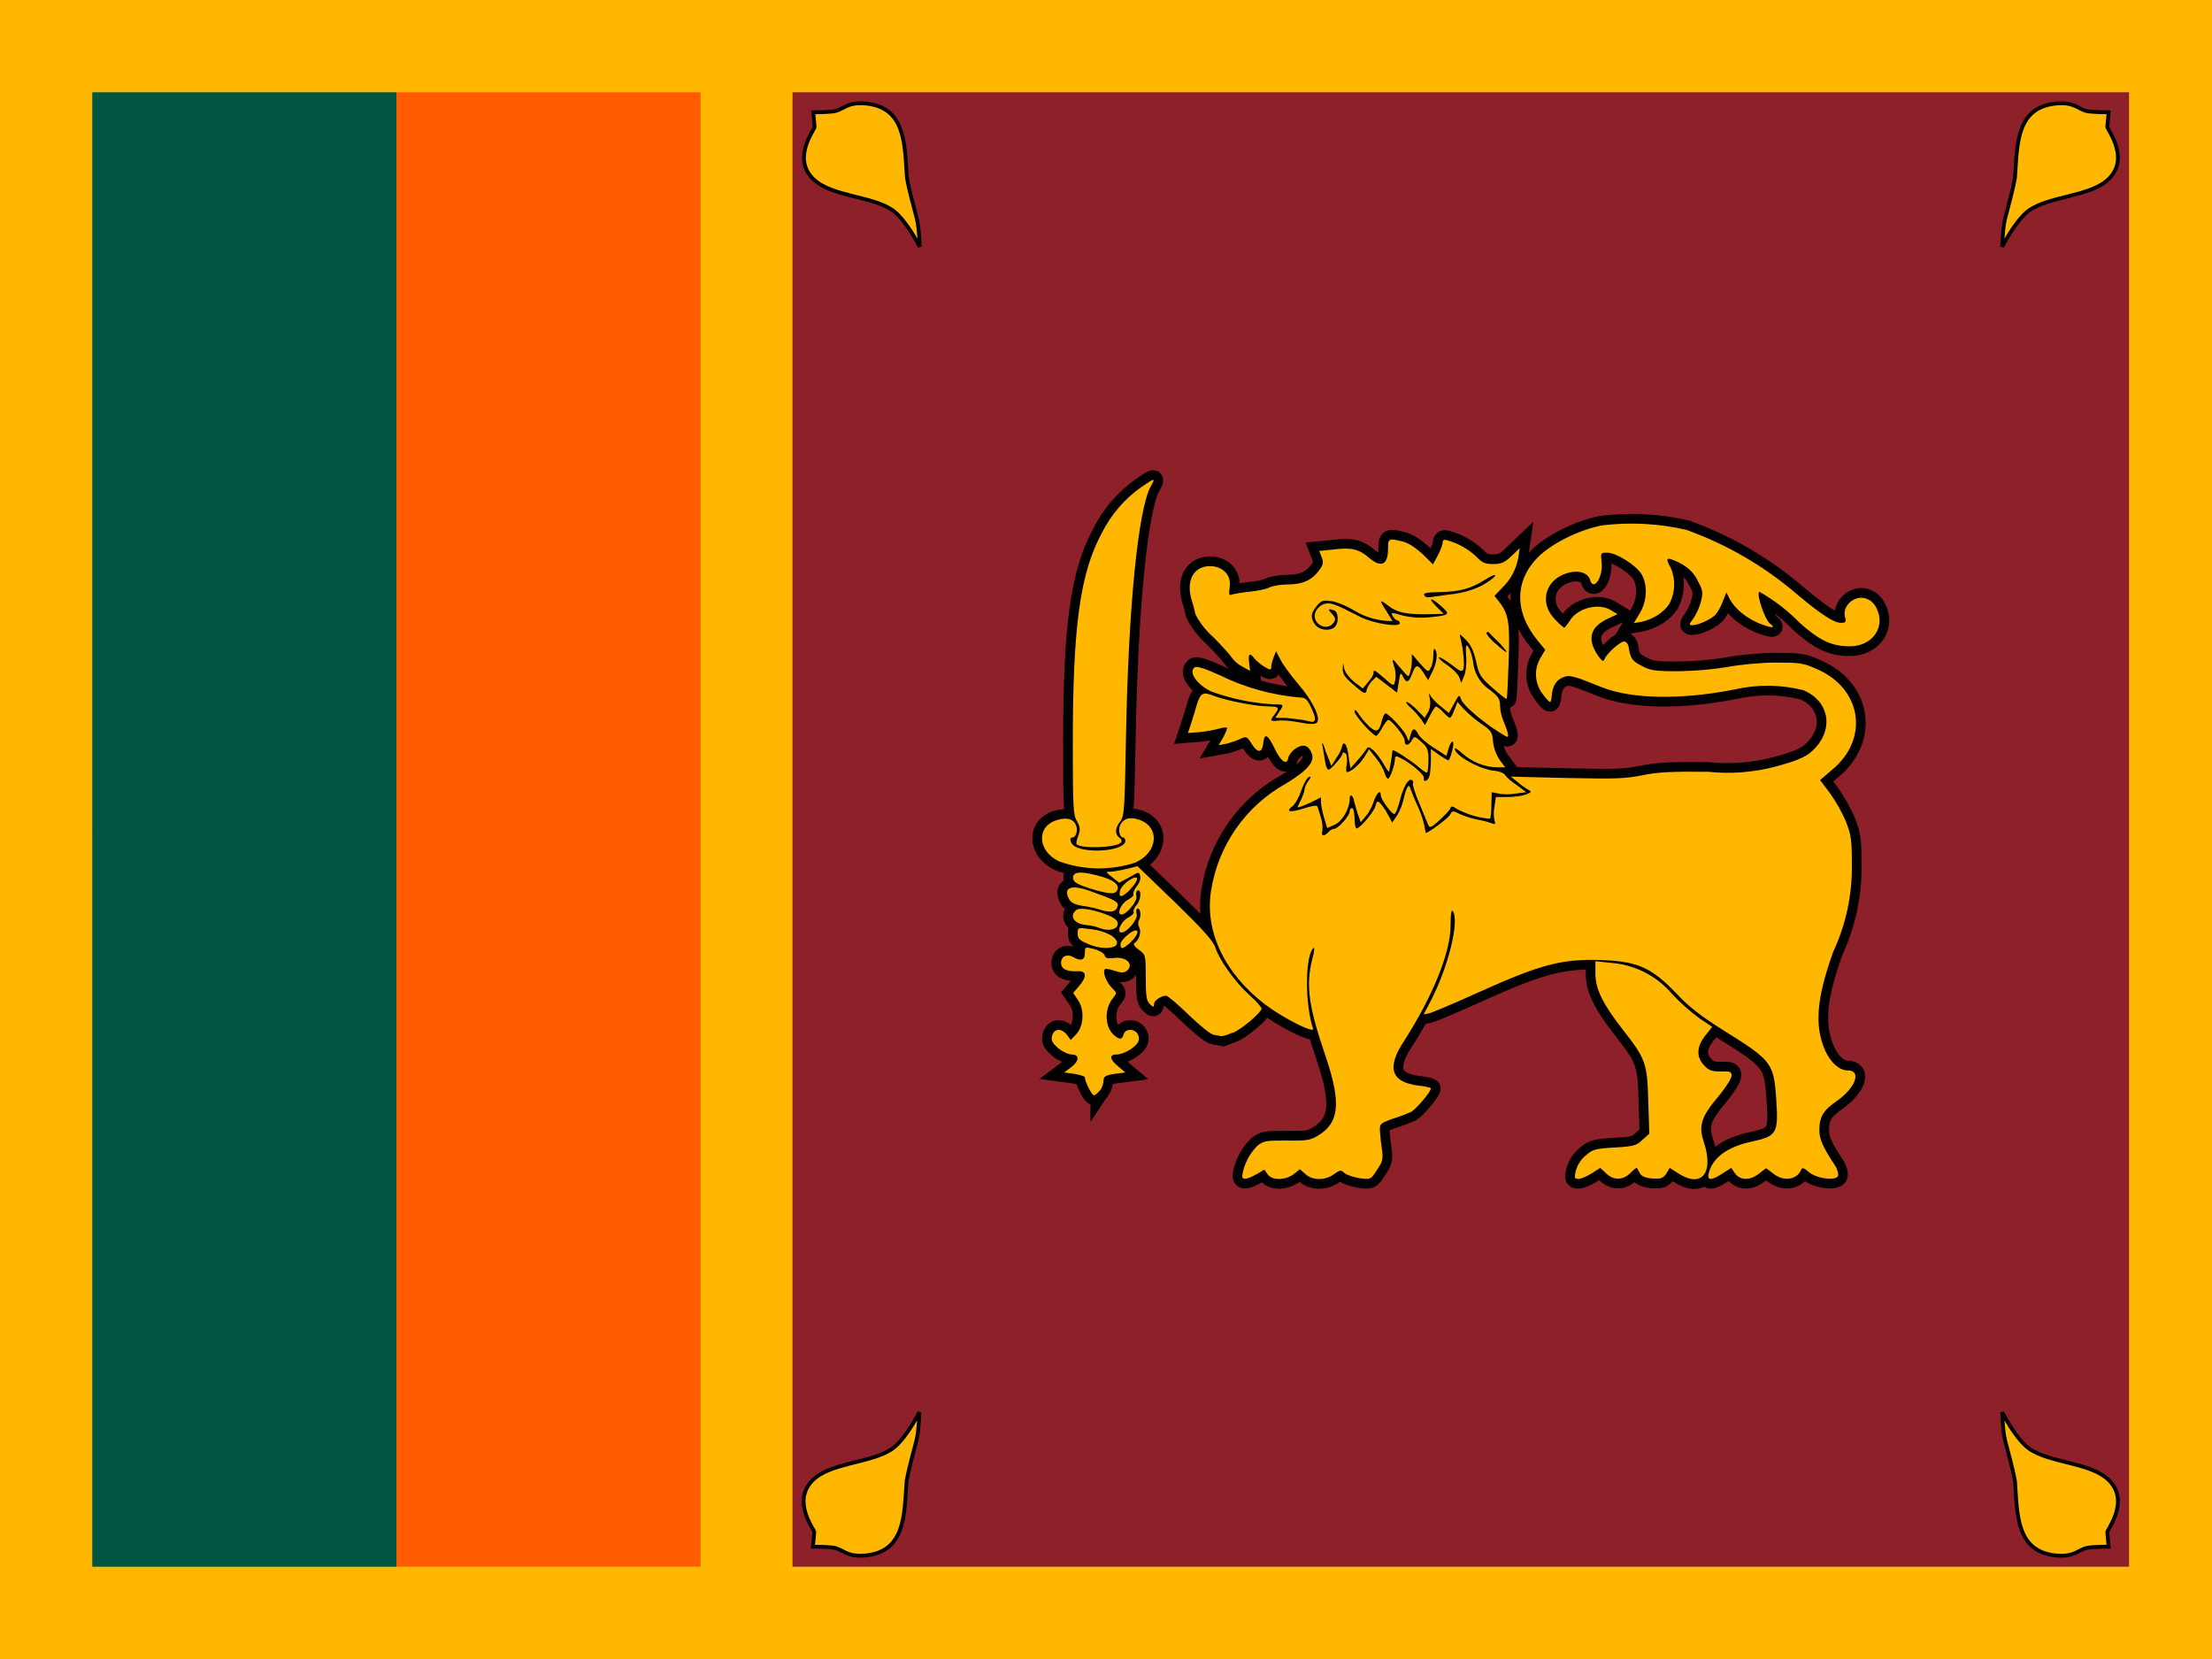 <svg width="168" height="126" viewBox="0 0 168 126" fill="none" xmlns="http://www.w3.org/2000/svg">
<g clip-path="url(#clip0_2026_4206)">
<path d="M0 0H168V126H0V0Z" fill="#FFB700"/>
<path d="M7.009 63L30.109 7.009H53.209V118.991H30.109L7.009 63Z" fill="#FF5B00"/>
<path d="M7.009 7.009H30.109V118.991H7.009V7.009Z" fill="#005641"/>
<path d="M60.191 7.009H161.7V118.991H60.191V7.009Z" fill="#8D2029"/>
<path d="M152.066 107.257C152.066 107.257 153.011 109.174 154.061 109.987C155.636 111.142 158.786 111.037 160.177 112.429C161.779 114.03 160.046 116.156 160.046 116.366L160.151 117.469C160.151 117.469 159.049 117.469 158.576 117.547C157.894 117.652 157.631 118.23 156.319 118.151C153.09 117.941 153.221 115.001 153.037 112.507C152.88 111.562 152.512 110.302 152.276 109.357C152.092 108.57 152.066 107.257 152.066 107.257Z" fill="#FFB700" stroke="black" stroke-width="0.289"/>
<path d="M69.825 107.257C69.825 107.257 68.88 109.174 67.83 109.987C66.255 111.142 63.105 111.037 61.714 112.429C60.112 114.03 61.845 116.156 61.845 116.366L61.74 117.469C61.74 117.469 62.843 117.469 63.315 117.547C63.998 117.652 64.26 118.23 65.572 118.151C68.801 117.941 68.67 115.001 68.854 112.507C69.011 111.562 69.379 110.302 69.615 109.357C69.799 108.57 69.825 107.257 69.825 107.257Z" fill="#FFB700" stroke="black" stroke-width="0.289"/>
<path d="M152.066 18.743C152.066 18.743 153.011 16.826 154.061 16.013C155.636 14.858 158.786 14.963 160.177 13.571C161.779 11.97 160.046 9.844 160.046 9.634L160.151 8.531C160.151 8.531 159.049 8.531 158.576 8.453C157.894 8.348 157.631 7.77 156.319 7.849C153.09 8.059 153.221 10.999 153.037 13.493C152.88 14.438 152.512 15.698 152.276 16.643C152.092 17.43 152.066 18.743 152.066 18.743Z" fill="#FFB700" stroke="black" stroke-width="0.289"/>
<path d="M69.851 18.743C69.851 18.743 68.906 16.826 67.856 16.013C66.281 14.858 63.131 14.963 61.74 13.571C60.139 11.97 61.871 9.844 61.871 9.634L61.766 8.531C61.766 8.531 62.869 8.531 63.341 8.453C64.024 8.348 64.286 7.77 65.599 7.849C68.828 8.059 68.696 10.999 68.88 13.493C69.038 14.438 69.405 15.698 69.641 16.643C69.825 17.43 69.851 18.743 69.851 18.743Z" fill="#FFB700" stroke="black" stroke-width="0.289"/>
<path d="M95.419 89.198L96.022 88.83L96.285 89.198C96.626 89.67 97.597 89.644 98.227 89.198L98.726 88.804L99.146 89.171C99.671 89.67 100.669 89.67 101.325 89.171C101.771 88.856 101.85 88.83 102.112 89.093C102.296 89.25 102.821 89.408 103.267 89.486C104.107 89.591 104.107 89.591 104.58 88.856C105 88.253 105.052 88.016 104.974 87.413C104.9 86.951 104.848 86.487 104.816 86.021C104.764 85.339 104.79 85.339 105.761 84.971C106.243 84.823 106.717 84.648 107.179 84.446C107.572 84.21 108.675 82.924 108.675 82.661C108.675 82.609 108.255 82.504 107.73 82.451C105.63 82.189 105.289 81.086 106.654 79.039C108.832 75.626 110.171 72.345 110.171 70.271C110.171 69.326 110.25 69.011 110.355 69.221C110.854 70.035 109.961 73.526 108.649 76.046L108.124 77.044L108.622 76.939C108.885 76.86 110.565 76.151 112.297 75.364C117.075 73.211 118.702 72.791 121.8 72.923C124.399 73.028 125.475 73.526 127.312 75.443C128.284 76.493 129.229 77.201 130.935 78.278C134.557 80.535 134.715 80.745 134.899 83.423C135.082 86.126 134.977 86.284 132.93 86.73C131.171 87.124 130.069 87.938 129.78 89.093C129.622 89.67 129.964 89.696 130.83 89.119L131.486 88.699L131.775 89.119C132.169 89.67 132.956 89.67 133.612 89.119L134.137 88.725L134.662 89.119C135.45 89.775 136.5 89.618 136.815 88.804C136.867 88.673 137.025 88.699 137.34 88.988C137.944 89.513 139.44 89.723 139.597 89.303C139.65 89.145 139.545 88.778 139.335 88.463C138.469 87.15 138.18 86.546 138.18 85.838C138.18 84.84 138.442 84.341 139.597 83.554C140.962 82.556 141.382 81.296 140.332 81.296C139.702 81.296 139.046 80.719 138.626 79.8C137.786 77.91 137.97 75.81 139.23 72.293C140.196 70.223 140.681 67.961 140.647 65.678C140.647 63.735 140.595 63.42 140.175 62.344C139.846 61.596 139.442 60.883 138.967 60.218L138.232 59.246L139.151 58.459C141.986 56.123 141.409 52.29 137.996 50.82C136.946 50.348 136.684 50.321 134.846 50.321C133.796 50.321 132.09 50.479 131.171 50.663C129.938 50.858 128.692 50.963 127.444 50.978C125.659 50.978 125.344 50.925 124.661 50.558C123.952 50.19 123.821 50.006 123.69 49.114C123.677 49.03 123.644 48.95 123.594 48.881C123.544 48.813 123.478 48.757 123.401 48.72C123.139 48.641 122.036 49.613 121.879 50.033C121.774 50.269 121.721 50.243 121.485 49.954C121.262 49.668 121.085 49.349 120.96 49.009C120.697 48.143 121.039 47.513 122.062 47.014L122.85 46.646L122.377 46.358C121.432 45.754 119.805 46.174 119.227 47.145C119.044 47.408 118.86 47.67 118.807 47.67C118.755 47.67 118.44 47.408 118.125 47.066C116.891 45.859 117.311 44.074 118.965 43.549C119.831 43.26 120.619 43.47 120.776 44.074C121.039 44.94 121.774 43.785 121.642 42.709C121.564 42 121.564 41.974 122.062 41.974C122.745 41.974 124.162 42.866 124.635 43.549C125.16 44.363 125.107 45.649 124.53 46.594L124.084 47.329L124.687 47.224C125.527 47.04 126.367 46.515 126.787 45.859C127.009 45.441 127.133 44.978 127.151 44.506C127.169 44.033 127.081 43.563 126.892 43.129C126.499 42.42 126.551 42.315 127.129 42.551C128.074 42.945 128.599 43.391 128.966 44.153C129.334 44.835 129.36 44.993 129.176 45.728C129.05 46.175 128.856 46.6 128.599 46.988C128.284 47.408 128.257 47.486 128.52 47.486C128.992 47.486 129.937 47.04 130.279 46.699C130.462 46.489 130.725 46.043 130.856 45.649L131.119 44.993L131.381 45.518C131.775 46.226 132.562 46.883 133.507 47.303C134.531 47.723 134.951 47.749 134.426 47.355C134.059 47.093 133.376 45.124 133.612 44.94C134.745 45.575 135.78 46.37 136.684 47.303C138.18 48.641 139.125 49.088 140.49 49.088C142.249 49.088 143.272 47.565 142.485 46.121C142.039 45.281 141.015 45.15 140.385 45.859C140.122 46.2 140.044 46.463 140.122 46.83C140.227 47.25 140.201 47.303 139.807 47.303C139.282 47.303 138.285 46.646 136.5 45.15C134.015 43.012 131.159 41.348 128.074 40.241C125.983 39.758 123.825 39.643 121.695 39.9C120.015 40.215 118.02 41.186 116.917 42.21C115.001 44.048 114.975 46.489 116.839 48.72L117.364 49.35L117.022 49.928C116.766 50.341 116.639 50.822 116.657 51.309C116.676 51.795 116.84 52.265 117.127 52.658C117.39 53.025 117.652 53.314 117.731 53.314C117.784 53.314 117.836 53.078 117.862 52.789C117.915 52.08 118.23 51.608 118.755 51.424C119.227 51.24 119.542 51.345 121.695 52.211C123.979 53.104 127.732 53.156 131.722 52.369C133.452 51.969 135.251 51.987 136.972 52.421C138.862 53.209 139.282 55.23 137.917 56.753C137.314 57.435 136.762 57.698 134.846 58.223C133.178 58.663 131.443 58.796 129.727 58.616C126.892 58.59 125.869 58.643 124.74 58.879C123.454 59.141 122.692 59.168 119.017 59.089L114.739 58.984L115.211 59.351C115.464 59.576 115.737 59.778 116.025 59.955C116.366 60.139 116.34 60.165 115.867 60.349C115.605 60.454 114.975 60.533 114.476 60.533H113.61L113.505 61.268C113.434 61.614 113.434 61.971 113.505 62.318C113.61 62.58 113.557 62.633 113.295 62.528C113.111 62.449 112.612 62.318 112.166 62.239C111.716 62.142 111.276 62.002 110.854 61.819C110.355 61.556 110.302 61.556 110.119 61.898C109.961 62.16 108.491 63.263 108.281 63.263C108.186 62.581 107.992 61.918 107.704 61.294C107.441 60.743 107.205 60.113 107.126 59.929C107.047 59.64 106.995 59.614 106.864 59.85C106.785 59.981 106.68 60.375 106.601 60.69C106.509 61.115 106.35 61.523 106.129 61.898L105.735 62.475L105.472 61.976C105.21 61.451 104.79 60.874 104.632 60.874C104.58 60.874 104.501 61.031 104.449 61.268C104.317 61.688 103.294 62.921 103.031 62.921C102.952 62.921 102.874 62.58 102.874 62.134C102.874 61.74 102.795 61.373 102.69 61.373C102.585 61.373 102.506 61.504 102.506 61.635C102.506 61.95 101.64 62.948 101.325 62.948C101.22 62.948 101.01 63.053 100.879 63.21C100.564 63.551 100.301 63.499 100.432 63.105C100.469 62.769 100.433 62.429 100.327 62.108L100.065 61.268C100.012 61.136 99.697 61.189 99.015 61.399C97.965 61.74 97.597 61.661 98.149 61.241C98.359 61.084 98.674 60.533 98.831 60.034C99.015 59.509 99.277 59.063 99.409 59.01C99.592 58.958 99.592 59.01 99.356 59.325C99.204 59.525 99.105 59.76 99.067 60.008C99.067 60.139 98.936 60.48 98.805 60.769C98.647 61.031 98.542 61.294 98.569 61.32C98.595 61.346 99.015 61.189 99.487 60.979L100.327 60.559V60.926C100.327 61.136 100.432 61.661 100.564 62.108L100.8 62.895L101.377 62.633C101.955 62.37 102.506 61.425 102.506 60.664C102.506 60.296 102.716 60.349 102.821 60.743C102.821 60.848 102.979 61.294 103.084 61.714L103.346 62.449L103.74 61.976C103.976 61.714 104.239 61.189 104.344 60.848C104.554 60.218 104.869 59.929 104.869 60.401C104.869 60.716 105.761 61.924 105.919 61.819C106.024 61.766 106.181 61.32 106.312 60.821C106.575 59.771 106.969 59.089 107.231 59.246C107.336 59.299 107.362 59.404 107.31 59.509C107.257 59.561 107.467 60.244 107.782 60.979C108.011 61.53 108.238 62.081 108.465 62.633C108.57 62.895 108.675 62.895 109.331 62.291C109.725 61.924 110.119 61.53 110.145 61.399C110.224 61.189 110.302 61.215 110.67 61.451C111.444 61.86 112.292 62.11 113.164 62.186C113.216 62.134 113.269 61.661 113.269 61.136L113.295 60.165L113.82 60.27C114.082 60.349 114.686 60.349 115.132 60.27L115.92 60.165L115.211 59.64C114.817 59.378 114.424 59.036 114.319 58.879C114.24 58.721 113.872 58.564 113.479 58.538C112.402 58.433 110.486 57.383 110.486 56.858C110.486 56.753 110.749 56.936 111.064 57.225C111.799 57.881 112.796 58.275 113.689 58.275H114.319L113.925 57.75C113.644 57.343 113.464 56.875 113.4 56.385C113.347 55.598 113.269 55.493 112.455 54.941C111.983 54.607 111.544 54.229 111.142 53.813L110.696 53.314L110.46 53.918C110.329 54.259 110.197 54.521 110.119 54.521C110.066 54.521 109.804 54.311 109.594 54.075C109.446 53.904 109.268 53.762 109.069 53.655C108.99 53.655 108.806 53.97 108.596 54.364L108.229 55.073L107.966 54.679C107.733 54.357 107.469 54.058 107.179 53.786C106.864 53.524 106.732 53.314 106.837 53.314C106.942 53.314 107.284 53.576 107.625 53.918L108.202 54.521L108.465 54.075C108.617 53.766 108.663 53.416 108.596 53.078C108.491 52.605 108.517 52.579 108.675 52.894C108.901 53.19 109.166 53.455 109.462 53.681L110.04 54.154L110.434 53.445C110.827 52.71 110.827 52.71 110.985 53.156C111.247 53.708 112.954 55.125 114.397 55.939C114.66 56.07 114.555 55.65 114.135 54.626C114.009 54.29 113.938 53.935 113.925 53.576C113.925 53.104 113.794 52.894 113.19 52.421C112.815 52.181 112.501 51.857 112.273 51.474C112.045 51.091 111.909 50.661 111.877 50.216C111.799 49.77 111.641 49.298 111.51 49.14C111.352 48.878 111.3 49.035 111.352 49.823C111.405 50.374 111.326 51.056 111.195 51.345L110.985 51.87L110.827 51.424C110.722 51.188 110.302 50.768 109.909 50.505C109.515 50.243 109.226 49.98 109.279 49.928C109.331 49.875 109.751 50.111 110.197 50.453C110.906 51.004 111.037 51.056 111.142 50.82C111.247 50.558 111.142 49.35 110.932 48.51C110.827 48.09 110.827 48.09 111.352 48.615C111.72 48.983 111.93 49.455 112.114 50.243C112.324 51.24 112.429 51.424 113.347 52.238C113.899 52.736 114.397 53.104 114.424 53.078C114.476 53.025 114.529 51.765 114.581 50.243C114.686 47.329 114.581 46.62 113.872 45.728L113.505 45.255L114.082 44.651C114.729 44.032 115.162 43.223 115.316 42.341L115.421 41.633L114.791 42.236C114.266 42.735 114.004 42.84 113.4 42.84C112.796 42.84 112.56 42.735 112.166 42.315C111.553 41.725 110.805 41.292 109.987 41.055C109.672 40.95 109.567 41.003 109.567 41.213C109.567 41.37 109.41 41.79 109.2 42.184L108.832 42.866L108.045 42.079C107.546 41.633 106.995 41.239 106.549 41.134C105.472 40.871 105.42 40.871 105.42 41.685C105.42 42.919 104.895 43.155 103.95 42.341C103.215 41.711 102.637 41.554 101.246 41.738L100.196 41.843L100.38 42.315C100.537 42.709 100.511 42.893 100.17 43.339C99.619 44.074 98.91 44.389 97.807 44.389C97.282 44.389 96.652 44.494 96.39 44.625C96.127 44.756 95.445 44.888 94.894 44.94C94.369 44.993 93.765 45.098 93.581 45.15C93.319 45.255 93.319 45.15 93.397 44.573C93.529 43.68 92.872 42.998 91.901 42.998C90.615 42.998 90.037 44.153 90.536 45.675C90.638 46.004 90.726 46.336 90.799 46.673C91.143 47.329 91.606 47.916 92.164 48.405C92.846 49.088 93.476 49.796 93.581 49.98C93.793 50.254 94.061 50.478 94.369 50.636L94.946 50.951L94.867 50.321C94.789 49.639 94.92 49.534 95.287 50.033C95.419 50.19 95.76 50.479 96.022 50.636C96.469 50.899 96.547 50.899 96.547 50.689C96.547 50.531 96.626 50.19 96.731 49.928L96.915 49.455L97.256 50.111C97.44 50.479 98.044 51.293 98.595 51.949C99.671 53.183 100.354 54.574 100.012 54.889C99.855 55.02 99.487 55.02 98.7 54.863C98.122 54.758 97.387 54.679 97.072 54.731C96.469 54.81 96.416 54.731 96.81 54.259C97.204 53.734 97.125 53.655 96.337 53.655C95.419 53.655 93.135 53.209 92.242 52.868C91.402 52.526 91.192 52.605 90.93 53.419L90.484 54.889L90.221 55.676L91.166 55.598C91.653 55.547 92.136 55.459 92.61 55.335C92.796 55.273 92.992 55.246 93.187 55.256C93.24 55.283 93.109 55.598 92.925 55.965L92.557 56.595L93.135 56.49C93.45 56.411 93.922 56.254 94.185 56.123C94.657 55.913 94.71 55.913 95.077 56.516C95.524 57.225 95.865 57.199 95.944 56.438C96.022 55.65 96.285 55.755 96.784 56.805C97.256 57.803 97.729 58.17 97.834 57.593C97.86 57.383 98.096 57.068 98.385 56.858C98.962 56.464 99.382 56.595 99.619 57.199C99.881 57.855 99.304 58.511 97.676 59.509C96.169 60.341 94.872 61.507 93.885 62.917C92.897 64.328 92.246 65.945 91.98 67.646C91.481 70.744 93.03 73.946 96.075 76.283C97.545 77.385 99.881 78.54 99.724 78.12C99.094 76.204 99.12 72.608 99.75 72.004C99.855 71.899 99.829 72.266 99.671 72.818C99.146 74.891 99.409 76.519 100.721 80.351C101.876 83.816 101.719 85.313 100.039 86.284C99.514 86.599 99.172 86.651 97.729 86.625C96.154 86.625 95.97 86.625 95.471 87.045C94.868 87.661 94.473 88.451 94.342 89.303C94.342 89.644 94.71 89.591 95.392 89.198H95.419Z" fill="#FFB700" stroke="black" stroke-width="1.47"/>
<path d="M120.881 89.119L121.538 88.699L121.984 89.119C122.561 89.67 123.27 89.644 123.821 89.093C124.084 88.83 124.294 88.673 124.32 88.699L124.556 89.119C124.688 89.355 124.976 89.46 125.501 89.513C126.105 89.539 126.289 89.513 126.551 89.145L126.814 88.699L127.47 89.119C129.255 90.274 130.2 89.067 129.386 86.678C128.993 85.47 129.229 84.788 130.515 83.265C131.066 82.609 131.513 81.9 131.513 81.69C131.513 81.402 131.408 81.349 130.673 81.375C129.99 81.375 129.78 81.297 129.413 80.903C128.809 80.247 128.861 79.485 129.518 78.645L130.043 77.989L129.098 77.359C128.343 76.802 127.64 76.178 126.998 75.495C126.425 74.819 125.724 74.262 124.936 73.857C124.148 73.452 123.287 73.206 122.404 73.133L121.17 73.002V73.947C121.17 75.128 121.748 76.283 123.27 78.225C125.003 80.43 125.108 80.772 125.186 83.659L125.265 86.1L124.74 86.573C124.294 86.993 124.11 87.072 122.64 87.15C121.249 87.229 120.934 87.308 120.54 87.675C120.079 88.011 119.761 88.508 119.648 89.067C119.569 89.46 119.595 89.539 119.884 89.539C120.068 89.539 120.514 89.355 120.881 89.119ZM83.554 82.819C83.713 82.586 83.803 82.313 83.816 82.032C83.816 81.769 83.974 81.664 84.656 81.559L85.47 81.454L84.945 81.008C84.289 80.483 84.21 80.089 84.787 80.089C85.365 80.089 86.31 79.512 86.468 79.065C86.546 78.855 86.468 78.593 86.362 78.462C86.047 78.094 85.444 78.147 85.339 78.567C85.207 78.987 85.024 78.987 84.551 78.567C83.895 77.91 83.869 76.572 84.551 75.784C84.84 75.417 84.84 75.417 84.446 75.023C84.026 74.603 83.711 73.815 83.921 73.605C83.974 73.553 84.315 73.605 84.656 73.737C85.181 73.894 85.365 73.894 85.575 73.737C86.179 73.238 85.522 72.608 84.525 72.765C84.105 72.818 83.948 72.765 83.895 72.555C83.843 72.398 83.501 72.188 83.108 72.083C82.399 71.899 82.399 71.899 82.399 72.398C82.399 72.923 82.084 73.028 81.506 72.687C81.034 72.424 80.588 72.634 80.588 73.133C80.588 73.605 81.034 73.815 81.9 73.763C82.53 73.737 82.556 74.209 81.953 74.892L81.506 75.417L81.847 75.915C82.373 76.65 82.32 77.884 81.769 78.514L81.323 78.987L81.034 78.593C80.614 78.068 80.062 78.094 79.905 78.672C79.826 79.039 79.905 79.197 80.377 79.617C80.692 79.879 81.165 80.089 81.401 80.089C82.005 80.089 81.979 80.588 81.349 81.06L80.824 81.454L81.611 81.559C82.031 81.638 82.399 81.743 82.399 81.822C82.399 82.163 82.924 83.187 83.081 83.187C83.186 83.187 83.396 83.003 83.554 82.793V82.819Z" fill="#FFB700" stroke="black" stroke-width="1.47"/>
<path d="M93.581 78.462C94.29 78.199 95.812 76.886 95.812 76.598C95.812 76.493 95.392 76.02 94.867 75.548C93.817 74.603 92.636 72.949 92.321 72.004C92.164 71.479 91.402 70.639 89.25 68.539L86.389 65.783L85.575 65.993C85.102 66.098 84.551 66.203 84.341 66.203C83.947 66.203 83.947 66.203 84.472 66.623L84.997 67.043L85.785 66.623C86.494 66.203 86.52 66.203 86.599 66.544C86.651 66.728 86.546 67.069 86.336 67.305C86.152 67.541 86.047 67.83 86.074 67.909C86.152 67.988 85.969 68.171 85.68 68.329C85.155 68.591 84.761 69.458 85.181 69.458C85.575 69.458 86.415 68.408 86.31 68.067C86.257 67.883 86.31 67.699 86.362 67.647C86.704 67.463 86.677 68.276 86.362 68.697C86.152 68.906 86.047 69.169 86.1 69.274C86.152 69.353 85.969 69.537 85.68 69.694C85.155 69.957 84.761 70.823 85.181 70.823C85.601 70.823 86.415 69.825 86.336 69.458C86.284 69.274 86.284 69.064 86.362 69.011C86.599 68.906 86.704 69.537 86.52 69.852C86.472 69.94 86.446 70.039 86.446 70.14C86.446 70.241 86.472 70.34 86.52 70.429C86.704 70.77 86.52 71.4 86.179 71.61C86.047 71.689 86.126 71.873 86.494 72.135C87.019 72.503 87.019 72.555 87.019 74.235C87.019 75.653 87.071 76.02 87.334 76.257C87.596 76.519 87.649 76.519 87.649 76.257C87.649 75.994 88.174 75.626 88.567 75.626C88.699 75.626 89.46 76.283 90.274 77.07C91.087 77.858 91.954 78.567 92.19 78.593L92.767 78.698C92.846 78.698 93.214 78.619 93.581 78.435V78.462ZM84.84 71.61C84.84 71.164 83.895 70.665 82.766 70.56C81.847 70.429 81.847 70.455 81.847 70.901C81.847 71.269 81.979 71.427 82.635 71.689C83.632 72.135 84.84 72.083 84.84 71.61Z" fill="#FFB700" stroke="black" stroke-width="1.47"/>
<path d="M85.864 71.558C86.336 71.138 86.546 70.665 86.257 70.665C85.942 70.665 85.102 71.4 85.102 71.715C85.102 72.135 85.26 72.109 85.89 71.558H85.864ZM84.892 70.219C84.919 69.956 84.761 69.799 84.289 69.563C83.239 69.116 82.031 68.88 81.742 69.116C81.191 69.563 81.559 70.14 82.425 70.245C82.792 70.271 83.265 70.376 83.501 70.481C84.184 70.744 84.814 70.613 84.892 70.219ZM84.892 68.828C84.945 68.486 84.709 68.355 82.792 67.673C81.349 67.148 80.719 67.41 81.191 68.276C81.349 68.565 81.611 68.696 82.215 68.801C82.661 68.854 83.265 68.985 83.554 69.09C84.341 69.353 84.814 69.248 84.866 68.828H84.892ZM85.837 67.541C86.126 67.253 86.362 66.911 86.362 66.754C86.362 66.36 85.234 67.095 85.076 67.62C84.919 68.224 85.207 68.198 85.864 67.541H85.837ZM84.892 67.463C84.945 67.043 84.262 66.675 82.897 66.386C81.874 66.15 81.427 66.281 81.506 66.754C81.559 67.016 81.9 67.2 82.819 67.489C84.367 67.961 84.814 67.961 84.892 67.463ZM86.205 65.52C87.99 64.733 88.121 62.764 86.467 62.239C85.785 62.029 85.365 62.16 85.102 62.606C84.892 62.974 85.024 63.604 85.286 63.604C85.391 63.604 85.47 63.735 85.47 63.866C85.47 64.575 82.792 64.864 81.69 64.313C81.296 64.129 81.165 63.604 81.454 63.604C81.716 63.604 81.874 63.079 81.742 62.738C81.585 62.213 81.06 62.055 80.351 62.265C78.697 62.685 78.75 64.628 80.43 65.415C82.289 66.097 84.323 66.134 86.205 65.52Z" fill="#FFB700" stroke="black" stroke-width="1.47"/>
<path d="M85.129 63.998C85.234 63.893 85.181 63.735 85.024 63.63C84.656 63.341 84.683 62.895 85.076 62.396C85.391 62.029 85.418 61.451 85.522 55.808C85.706 46.069 86.441 38.745 87.386 36.96C87.78 36.278 87.728 36.278 86.73 36.96C85.421 37.872 84.365 39.1 83.659 40.53C82.031 43.549 81.48 47.618 81.48 56.333C81.48 61.268 81.506 61.924 81.795 62.37C82.058 62.843 82.058 63 81.9 63.473C81.769 63.761 81.716 64.076 81.769 64.129C82.136 64.47 84.761 64.391 85.129 63.998ZM99.855 54.705C99.934 54.626 99.802 54.18 99.593 53.76C99.278 53.078 99.146 52.973 98.7 52.973C96.601 52.79 94.554 52.221 92.662 51.293C91.324 50.689 90.825 50.558 90.694 50.715C90.274 51.109 90.956 52.028 92.006 52.526C93.551 53.083 95.17 53.41 96.81 53.498C97.519 53.498 97.545 53.498 97.125 54.101L96.862 54.521H97.65L98.963 54.679C99.75 54.863 99.75 54.863 99.855 54.705Z" fill="#FFB700" stroke="black" stroke-width="1.47"/>
<path d="M108.15 59.089C108.15 58.826 107.389 58.17 106.654 57.724C106.05 57.383 105.945 57.356 105.945 57.645C105.945 58.065 105.577 59.141 105.42 59.141C105.341 59.141 105.21 58.931 105.157 58.695C105.079 58.432 104.79 57.907 104.501 57.566L103.976 56.91L103.609 57.514C103.241 58.091 102.585 58.642 102.296 58.642C102.244 58.642 102.217 58.328 102.296 57.986C102.322 57.566 102.296 57.251 102.165 57.199C102.06 57.12 101.955 57.146 101.955 57.251C101.955 57.461 101.062 58.459 100.905 58.459C100.8 58.459 100.695 58.196 100.642 57.829L100.432 56.569C100.38 56.254 100.511 56.464 100.695 57.094L101.115 58.17L101.535 57.514C101.725 57.243 101.867 56.941 101.955 56.621C101.955 56.49 102.034 56.438 102.139 56.49C102.244 56.542 102.375 56.989 102.427 57.461L102.559 58.354L103.031 57.829C103.278 57.565 103.506 57.285 103.714 56.989C103.897 56.674 103.924 56.674 104.317 56.989C104.527 57.199 104.869 57.645 105.079 58.013C105.289 58.38 105.472 58.642 105.499 58.616L105.656 57.776L105.761 56.989C105.787 56.858 107.179 57.776 107.704 58.222C108.019 58.511 108.334 58.721 108.386 58.669C108.439 58.616 108.491 58.196 108.491 57.697C108.491 56.962 108.412 56.752 107.966 56.359C107.441 55.886 107.441 55.886 107.231 56.227C106.969 56.674 106.68 56.674 106.68 56.227C106.68 55.913 105.682 54.679 105.446 54.679C105.367 54.679 105.157 54.941 104.974 55.282C104.79 55.624 104.58 55.886 104.527 55.886C104.265 55.886 102.874 54.311 102.874 54.049C102.874 53.839 102.979 53.891 103.215 54.259C103.449 54.604 103.722 54.921 104.029 55.204C104.554 55.676 104.764 55.571 104.974 54.653C105.052 54.39 105.157 54.18 105.236 54.18C105.446 54.18 106.654 55.466 106.811 55.886L106.995 56.306L107.126 55.834C107.284 55.256 107.467 55.256 107.73 55.781C107.835 55.991 108.36 56.464 108.885 56.779L109.856 57.409L110.04 56.779C110.145 56.438 110.302 56.254 110.355 56.359C110.46 56.49 110.197 57.54 110.014 57.75C110.014 57.776 109.672 57.593 109.331 57.356L108.675 56.884V57.724C108.675 58.17 108.622 58.721 108.57 58.931C108.439 59.351 108.124 59.456 108.124 59.089H108.15ZM103.294 52.421C102.139 51.476 101.981 51.266 101.981 50.794L102.007 50.321L102.086 50.767C102.139 51.03 102.454 51.45 102.821 51.765L103.504 52.29L103.897 51.818C104.134 51.555 104.317 51.24 104.317 51.135C104.317 50.82 104.37 50.846 105.157 51.529C105.84 52.133 105.866 52.133 105.945 51.739C106.024 51.529 105.997 51.109 105.945 50.82C105.682 50.032 105.735 49.928 106.076 50.4L106.706 51.135C106.969 51.424 106.995 51.424 107.1 51.056C107.179 50.82 107.231 50.426 107.231 50.164V49.665L107.835 50.374C108.439 51.056 108.491 51.083 108.649 50.741C108.78 50.557 108.859 50.111 108.859 49.77C108.859 49.297 108.911 49.193 109.016 49.35C109.226 49.665 109.095 50.453 108.727 51.135L108.465 51.66L108.124 51.109C107.677 50.426 107.52 50.426 107.257 51.161C106.995 51.87 106.811 51.922 106.549 51.371C106.391 51.03 106.339 51.083 106.234 51.818L106.102 52.605L105.315 52.001L104.527 51.398L104.134 51.791C103.95 52.028 103.792 52.316 103.792 52.421C103.792 52.684 103.582 52.684 103.294 52.421ZM113.531 48.851C113.137 48.484 112.849 48.116 112.901 48.064C112.98 47.985 113.032 47.959 113.059 48.011C113.313 48.282 113.575 48.545 113.846 48.799C114.739 49.744 114.555 49.77 113.557 48.851H113.531ZM99.881 47.434C99.514 46.909 99.54 46.594 100.012 46.016C100.327 45.623 100.485 45.57 101.062 45.649C101.456 45.675 102.27 46.016 102.874 46.384C103.746 46.905 104.745 47.177 105.761 47.171L105.315 46.436C104.737 45.57 104.737 45.465 105.42 45.99C106.102 46.541 106.916 46.699 108.754 46.646L109.646 46.62L109.121 46.095C108.412 45.386 108.622 45.307 109.436 46.016C110.171 46.672 110.145 46.725 108.544 46.883C107.876 46.95 107.202 46.906 106.549 46.751C105.656 46.489 105.604 46.515 105.787 46.804C105.892 46.987 106.05 47.119 106.129 47.119C106.234 47.119 106.312 47.224 106.312 47.329C106.312 47.67 104.37 47.355 103.425 46.909C101.325 45.833 101.062 45.727 100.537 45.885C100.397 45.939 100.27 46.02 100.162 46.124C100.053 46.227 99.967 46.351 99.907 46.489C99.566 47.355 100.8 48.038 101.299 47.276C101.456 47.04 101.43 46.909 101.167 46.62C100.8 46.252 100.852 46.2 101.325 46.358C101.666 46.489 101.692 47.303 101.377 47.617C101.036 47.959 100.196 47.88 99.881 47.434Z" fill="#000001" stroke="black" stroke-width="1.47"/>
<path d="M108.255 45.308C107.992 45.045 108.202 44.993 109.384 44.967C110.854 44.94 111.746 44.704 112.796 44.022C113.636 43.496 113.872 43.602 113.059 44.153C112.35 44.678 111.221 45.045 110.092 45.15L108.754 45.334C108.544 45.386 108.307 45.36 108.229 45.308H108.255Z" fill="#000001" stroke="black" stroke-width="1.47"/>
<path d="M95.419 89.198L96.022 88.83L96.285 89.198C96.626 89.67 97.597 89.644 98.227 89.198L98.726 88.804L99.146 89.171C99.671 89.67 100.669 89.67 101.325 89.171C101.771 88.856 101.85 88.83 102.112 89.093C102.296 89.25 102.821 89.408 103.267 89.486C104.107 89.591 104.107 89.591 104.58 88.856C105 88.253 105.052 88.016 104.974 87.413C104.9 86.951 104.848 86.487 104.816 86.021C104.764 85.339 104.79 85.339 105.761 84.971C106.243 84.823 106.717 84.648 107.179 84.446C107.572 84.21 108.675 82.924 108.675 82.661C108.675 82.609 108.255 82.504 107.73 82.451C105.63 82.189 105.289 81.086 106.654 79.039C108.832 75.626 110.171 72.345 110.171 70.271C110.171 69.326 110.25 69.011 110.355 69.221C110.854 70.035 109.961 73.526 108.649 76.046L108.124 77.044L108.622 76.939C108.885 76.86 110.565 76.151 112.297 75.364C117.075 73.211 118.702 72.791 121.8 72.923C124.399 73.028 125.475 73.526 127.312 75.443C128.284 76.493 129.229 77.201 130.935 78.278C134.557 80.535 134.715 80.745 134.899 83.423C135.082 86.126 134.977 86.284 132.93 86.73C131.171 87.124 130.069 87.938 129.78 89.093C129.622 89.67 129.964 89.696 130.83 89.119L131.486 88.699L131.775 89.119C132.169 89.67 132.956 89.67 133.612 89.119L134.137 88.725L134.662 89.119C135.45 89.775 136.5 89.618 136.815 88.804C136.867 88.673 137.025 88.699 137.34 88.988C137.944 89.513 139.44 89.723 139.597 89.303C139.65 89.145 139.545 88.778 139.335 88.463C138.469 87.15 138.18 86.546 138.18 85.838C138.18 84.84 138.442 84.341 139.597 83.554C140.962 82.556 141.382 81.296 140.332 81.296C139.702 81.296 139.046 80.719 138.626 79.8C137.786 77.91 137.97 75.81 139.23 72.293C140.196 70.223 140.681 67.961 140.647 65.678C140.647 63.735 140.595 63.42 140.175 62.344C139.846 61.596 139.442 60.883 138.967 60.218L138.232 59.246L139.151 58.459C141.986 56.123 141.409 52.29 137.996 50.82C136.946 50.348 136.684 50.321 134.846 50.321C133.796 50.321 132.09 50.479 131.171 50.663C129.938 50.858 128.692 50.963 127.444 50.978C125.659 50.978 125.344 50.925 124.661 50.558C123.952 50.19 123.821 50.006 123.69 49.114C123.677 49.03 123.644 48.95 123.594 48.881C123.544 48.813 123.478 48.757 123.401 48.72C123.139 48.641 122.036 49.613 121.879 50.033C121.774 50.269 121.721 50.243 121.485 49.954C121.262 49.668 121.085 49.349 120.96 49.009C120.697 48.143 121.039 47.513 122.062 47.014L122.85 46.646L122.377 46.358C121.432 45.754 119.805 46.174 119.227 47.145C119.044 47.408 118.86 47.67 118.807 47.67C118.755 47.67 118.44 47.408 118.125 47.066C116.891 45.859 117.311 44.074 118.965 43.549C119.831 43.26 120.619 43.47 120.776 44.074C121.039 44.94 121.774 43.785 121.642 42.709C121.564 42 121.564 41.974 122.062 41.974C122.745 41.974 124.162 42.866 124.635 43.549C125.16 44.363 125.107 45.649 124.53 46.594L124.084 47.329L124.687 47.224C125.527 47.04 126.367 46.515 126.787 45.859C127.009 45.441 127.133 44.978 127.151 44.506C127.169 44.033 127.081 43.563 126.892 43.129C126.499 42.42 126.551 42.315 127.129 42.551C128.074 42.945 128.599 43.391 128.966 44.153C129.334 44.835 129.36 44.993 129.176 45.728C129.05 46.175 128.856 46.6 128.599 46.988C128.284 47.408 128.257 47.486 128.52 47.486C128.992 47.486 129.937 47.04 130.279 46.699C130.462 46.489 130.725 46.043 130.856 45.649L131.119 44.993L131.381 45.518C131.775 46.226 132.562 46.883 133.507 47.303C134.531 47.723 134.951 47.749 134.426 47.355C134.059 47.093 133.376 45.124 133.612 44.94C134.745 45.575 135.78 46.37 136.684 47.303C138.18 48.641 139.125 49.088 140.49 49.088C142.249 49.088 143.272 47.565 142.485 46.121C142.039 45.281 141.015 45.15 140.385 45.859C140.122 46.2 140.044 46.463 140.122 46.83C140.227 47.25 140.201 47.303 139.807 47.303C139.282 47.303 138.285 46.646 136.5 45.15C134.015 43.012 131.159 41.348 128.074 40.241C125.983 39.758 123.825 39.643 121.695 39.9C120.015 40.215 118.02 41.186 116.917 42.21C115.001 44.048 114.975 46.489 116.839 48.72L117.364 49.35L117.022 49.928C116.766 50.341 116.639 50.822 116.657 51.309C116.676 51.795 116.84 52.265 117.127 52.658C117.39 53.025 117.652 53.314 117.731 53.314C117.784 53.314 117.836 53.078 117.862 52.789C117.915 52.08 118.23 51.608 118.755 51.424C119.227 51.24 119.542 51.345 121.695 52.211C123.979 53.104 127.732 53.156 131.722 52.369C133.452 51.969 135.251 51.987 136.972 52.421C138.862 53.209 139.282 55.23 137.917 56.753C137.314 57.435 136.762 57.698 134.846 58.223C133.178 58.663 131.443 58.796 129.727 58.616C126.892 58.59 125.869 58.643 124.74 58.879C123.454 59.141 122.692 59.168 119.017 59.089L114.739 58.984L115.211 59.351C115.464 59.576 115.737 59.778 116.025 59.955C116.366 60.139 116.34 60.165 115.867 60.349C115.605 60.454 114.975 60.533 114.476 60.533H113.61L113.505 61.268C113.434 61.614 113.434 61.971 113.505 62.318C113.61 62.58 113.557 62.633 113.295 62.528C113.111 62.449 112.612 62.318 112.166 62.239C111.716 62.142 111.276 62.002 110.854 61.819C110.355 61.556 110.302 61.556 110.119 61.898C109.961 62.16 108.491 63.263 108.281 63.263C108.186 62.581 107.992 61.918 107.704 61.294C107.441 60.743 107.205 60.113 107.126 59.929C107.047 59.64 106.995 59.614 106.864 59.85C106.785 59.981 106.68 60.375 106.601 60.69C106.509 61.115 106.35 61.523 106.129 61.898L105.735 62.475L105.472 61.976C105.21 61.451 104.79 60.874 104.632 60.874C104.58 60.874 104.501 61.031 104.449 61.268C104.317 61.688 103.294 62.921 103.031 62.921C102.952 62.921 102.874 62.58 102.874 62.134C102.874 61.74 102.795 61.373 102.69 61.373C102.585 61.373 102.506 61.504 102.506 61.635C102.506 61.95 101.64 62.948 101.325 62.948C101.22 62.948 101.01 63.053 100.879 63.21C100.564 63.551 100.301 63.499 100.432 63.105C100.469 62.769 100.433 62.429 100.327 62.108L100.065 61.268C100.012 61.136 99.697 61.189 99.015 61.399C97.965 61.74 97.597 61.661 98.149 61.241C98.359 61.084 98.674 60.533 98.831 60.034C99.015 59.509 99.277 59.063 99.409 59.01C99.592 58.958 99.592 59.01 99.356 59.325C99.204 59.525 99.105 59.76 99.067 60.008C99.067 60.139 98.936 60.48 98.805 60.769C98.647 61.031 98.542 61.294 98.569 61.32C98.595 61.346 99.015 61.189 99.487 60.979L100.327 60.559V60.926C100.327 61.136 100.432 61.661 100.564 62.108L100.8 62.895L101.377 62.633C101.955 62.37 102.506 61.425 102.506 60.664C102.506 60.296 102.716 60.349 102.821 60.743C102.821 60.848 102.979 61.294 103.084 61.714L103.346 62.449L103.74 61.976C103.976 61.714 104.239 61.189 104.344 60.848C104.554 60.218 104.869 59.929 104.869 60.401C104.869 60.716 105.761 61.924 105.919 61.819C106.024 61.766 106.181 61.32 106.312 60.821C106.575 59.771 106.969 59.089 107.231 59.246C107.336 59.299 107.362 59.404 107.31 59.509C107.257 59.561 107.467 60.244 107.782 60.979C108.011 61.53 108.238 62.081 108.465 62.633C108.57 62.895 108.675 62.895 109.331 62.291C109.725 61.924 110.119 61.53 110.145 61.399C110.224 61.189 110.302 61.215 110.67 61.451C111.444 61.86 112.292 62.11 113.164 62.186C113.216 62.134 113.269 61.661 113.269 61.136L113.295 60.165L113.82 60.27C114.082 60.349 114.686 60.349 115.132 60.27L115.92 60.165L115.211 59.64C114.817 59.378 114.424 59.036 114.319 58.879C114.24 58.721 113.872 58.564 113.479 58.538C112.402 58.433 110.486 57.383 110.486 56.858C110.486 56.753 110.749 56.936 111.064 57.225C111.799 57.881 112.796 58.275 113.689 58.275H114.319L113.925 57.75C113.644 57.343 113.464 56.875 113.4 56.385C113.347 55.598 113.269 55.493 112.455 54.941C111.983 54.607 111.544 54.229 111.142 53.813L110.696 53.314L110.46 53.918C110.329 54.259 110.197 54.521 110.119 54.521C110.066 54.521 109.804 54.311 109.594 54.075C109.446 53.904 109.268 53.762 109.069 53.655C108.99 53.655 108.806 53.97 108.596 54.364L108.229 55.073L107.966 54.679C107.733 54.357 107.469 54.058 107.179 53.786C106.864 53.524 106.732 53.314 106.837 53.314C106.942 53.314 107.284 53.576 107.625 53.918L108.202 54.521L108.465 54.075C108.617 53.766 108.663 53.416 108.596 53.078C108.491 52.605 108.517 52.579 108.675 52.894C108.901 53.19 109.166 53.455 109.462 53.681L110.04 54.154L110.434 53.445C110.827 52.71 110.827 52.71 110.985 53.156C111.247 53.708 112.954 55.125 114.397 55.939C114.66 56.07 114.555 55.65 114.135 54.626C114.009 54.29 113.938 53.935 113.925 53.576C113.925 53.104 113.794 52.894 113.19 52.421C112.815 52.181 112.501 51.857 112.273 51.474C112.045 51.091 111.909 50.661 111.877 50.216C111.799 49.77 111.641 49.298 111.51 49.14C111.352 48.878 111.3 49.035 111.352 49.823C111.405 50.374 111.326 51.056 111.195 51.345L110.985 51.87L110.827 51.424C110.722 51.188 110.302 50.768 109.909 50.505C109.515 50.243 109.226 49.98 109.279 49.928C109.331 49.875 109.751 50.111 110.197 50.453C110.906 51.004 111.037 51.056 111.142 50.82C111.247 50.558 111.142 49.35 110.932 48.51C110.827 48.09 110.827 48.09 111.352 48.615C111.72 48.983 111.93 49.455 112.114 50.243C112.324 51.24 112.429 51.424 113.347 52.238C113.899 52.736 114.397 53.104 114.424 53.078C114.476 53.025 114.529 51.765 114.581 50.243C114.686 47.329 114.581 46.62 113.872 45.728L113.505 45.255L114.082 44.651C114.729 44.032 115.162 43.223 115.316 42.341L115.421 41.633L114.791 42.236C114.266 42.735 114.004 42.84 113.4 42.84C112.796 42.84 112.56 42.735 112.166 42.315C111.553 41.725 110.805 41.292 109.987 41.055C109.672 40.95 109.567 41.003 109.567 41.213C109.567 41.37 109.41 41.79 109.2 42.184L108.832 42.866L108.045 42.079C107.546 41.633 106.995 41.239 106.549 41.134C105.472 40.871 105.42 40.871 105.42 41.685C105.42 42.919 104.895 43.155 103.95 42.341C103.215 41.711 102.637 41.554 101.246 41.738L100.196 41.843L100.38 42.315C100.537 42.709 100.511 42.893 100.17 43.339C99.619 44.074 98.91 44.389 97.807 44.389C97.282 44.389 96.652 44.494 96.39 44.625C96.127 44.756 95.445 44.888 94.894 44.94C94.369 44.993 93.765 45.098 93.581 45.15C93.319 45.255 93.319 45.15 93.397 44.573C93.529 43.68 92.872 42.998 91.901 42.998C90.615 42.998 90.037 44.153 90.536 45.675C90.638 46.004 90.726 46.336 90.799 46.673C91.143 47.329 91.606 47.916 92.164 48.405C92.846 49.088 93.476 49.796 93.581 49.98C93.793 50.254 94.061 50.478 94.369 50.636L94.946 50.951L94.867 50.321C94.789 49.639 94.92 49.534 95.287 50.033C95.419 50.19 95.76 50.479 96.022 50.636C96.469 50.899 96.547 50.899 96.547 50.689C96.547 50.531 96.626 50.19 96.731 49.928L96.915 49.455L97.256 50.111C97.44 50.479 98.044 51.293 98.595 51.949C99.671 53.183 100.354 54.574 100.012 54.889C99.855 55.02 99.487 55.02 98.7 54.863C98.122 54.758 97.387 54.679 97.072 54.731C96.469 54.81 96.416 54.731 96.81 54.259C97.204 53.734 97.125 53.655 96.337 53.655C95.419 53.655 93.135 53.209 92.242 52.868C91.402 52.526 91.192 52.605 90.93 53.419L90.484 54.889L90.221 55.676L91.166 55.598C91.653 55.547 92.136 55.459 92.61 55.335C92.796 55.273 92.992 55.246 93.187 55.256C93.24 55.283 93.109 55.598 92.925 55.965L92.557 56.595L93.135 56.49C93.45 56.411 93.922 56.254 94.185 56.123C94.657 55.913 94.71 55.913 95.077 56.516C95.524 57.225 95.865 57.199 95.944 56.438C96.022 55.65 96.285 55.755 96.784 56.805C97.256 57.803 97.729 58.17 97.834 57.593C97.86 57.383 98.096 57.068 98.385 56.858C98.962 56.464 99.382 56.595 99.619 57.199C99.881 57.855 99.304 58.511 97.676 59.509C96.169 60.341 94.872 61.507 93.885 62.917C92.897 64.328 92.246 65.945 91.98 67.646C91.481 70.744 93.03 73.946 96.075 76.283C97.545 77.385 99.881 78.54 99.724 78.12C99.094 76.204 99.12 72.608 99.75 72.004C99.855 71.899 99.829 72.266 99.671 72.818C99.146 74.891 99.409 76.519 100.721 80.351C101.876 83.816 101.719 85.313 100.039 86.284C99.514 86.599 99.172 86.651 97.729 86.625C96.154 86.625 95.97 86.625 95.471 87.045C94.868 87.661 94.473 88.451 94.342 89.303C94.342 89.644 94.71 89.591 95.392 89.198H95.419Z" fill="#FFB700"/>
<path d="M120.881 89.119L121.538 88.699L121.984 89.119C122.561 89.67 123.27 89.644 123.821 89.093C124.084 88.83 124.294 88.673 124.32 88.699L124.556 89.119C124.688 89.355 124.976 89.46 125.501 89.513C126.105 89.539 126.289 89.513 126.551 89.145L126.814 88.699L127.47 89.119C129.255 90.274 130.2 89.067 129.386 86.678C128.993 85.47 129.229 84.788 130.515 83.265C131.066 82.609 131.513 81.9 131.513 81.69C131.513 81.402 131.408 81.349 130.673 81.375C129.99 81.375 129.78 81.297 129.413 80.903C128.809 80.247 128.861 79.485 129.518 78.645L130.043 77.989L129.098 77.359C128.343 76.802 127.64 76.178 126.998 75.495C126.425 74.819 125.724 74.262 124.936 73.857C124.148 73.452 123.287 73.206 122.404 73.133L121.17 73.002V73.947C121.17 75.128 121.748 76.283 123.27 78.225C125.003 80.43 125.108 80.772 125.186 83.659L125.265 86.1L124.74 86.573C124.294 86.993 124.11 87.072 122.64 87.15C121.249 87.229 120.934 87.308 120.54 87.675C120.079 88.011 119.761 88.508 119.648 89.067C119.569 89.46 119.595 89.539 119.884 89.539C120.068 89.539 120.514 89.355 120.881 89.119ZM83.554 82.819C83.713 82.586 83.803 82.313 83.816 82.032C83.816 81.769 83.974 81.664 84.656 81.559L85.47 81.454L84.945 81.008C84.289 80.483 84.21 80.089 84.787 80.089C85.365 80.089 86.31 79.512 86.468 79.065C86.546 78.855 86.468 78.593 86.362 78.462C86.047 78.094 85.444 78.147 85.339 78.567C85.207 78.987 85.024 78.987 84.551 78.567C83.895 77.91 83.869 76.572 84.551 75.784C84.84 75.417 84.84 75.417 84.446 75.023C84.026 74.603 83.711 73.815 83.921 73.605C83.974 73.553 84.315 73.605 84.656 73.737C85.181 73.894 85.365 73.894 85.575 73.737C86.179 73.238 85.522 72.608 84.525 72.765C84.105 72.818 83.948 72.765 83.895 72.555C83.843 72.398 83.501 72.188 83.108 72.083C82.399 71.899 82.399 71.899 82.399 72.398C82.399 72.923 82.084 73.028 81.506 72.687C81.034 72.424 80.588 72.634 80.588 73.133C80.588 73.605 81.034 73.815 81.9 73.763C82.53 73.737 82.556 74.209 81.953 74.892L81.506 75.417L81.847 75.915C82.373 76.65 82.32 77.884 81.769 78.514L81.323 78.987L81.034 78.593C80.614 78.068 80.062 78.094 79.905 78.672C79.826 79.039 79.905 79.197 80.377 79.617C80.692 79.879 81.165 80.089 81.401 80.089C82.005 80.089 81.979 80.588 81.349 81.06L80.824 81.454L81.611 81.559C82.031 81.638 82.399 81.743 82.399 81.822C82.399 82.163 82.924 83.187 83.081 83.187C83.186 83.187 83.396 83.003 83.554 82.793V82.819Z" fill="#FFB700"/>
<path d="M93.581 78.462C94.29 78.199 95.812 76.886 95.812 76.598C95.812 76.493 95.392 76.02 94.867 75.548C93.817 74.603 92.636 72.949 92.321 72.004C92.164 71.479 91.402 70.639 89.25 68.539L86.389 65.783L85.575 65.993C85.102 66.098 84.551 66.203 84.341 66.203C83.947 66.203 83.947 66.203 84.472 66.623L84.997 67.043L85.785 66.623C86.494 66.203 86.52 66.203 86.599 66.544C86.651 66.728 86.546 67.069 86.336 67.305C86.152 67.541 86.047 67.83 86.074 67.909C86.152 67.988 85.969 68.171 85.68 68.329C85.155 68.591 84.761 69.458 85.181 69.458C85.575 69.458 86.415 68.408 86.31 68.067C86.257 67.883 86.31 67.699 86.362 67.647C86.704 67.463 86.677 68.276 86.362 68.697C86.152 68.906 86.047 69.169 86.1 69.274C86.152 69.353 85.969 69.537 85.68 69.694C85.155 69.957 84.761 70.823 85.181 70.823C85.601 70.823 86.415 69.825 86.336 69.458C86.284 69.274 86.284 69.064 86.362 69.011C86.599 68.906 86.704 69.537 86.52 69.852C86.472 69.94 86.446 70.039 86.446 70.14C86.446 70.241 86.472 70.34 86.52 70.429C86.704 70.77 86.52 71.4 86.179 71.61C86.047 71.689 86.126 71.873 86.494 72.135C87.019 72.503 87.019 72.555 87.019 74.235C87.019 75.653 87.071 76.02 87.334 76.257C87.596 76.519 87.649 76.519 87.649 76.257C87.649 75.994 88.174 75.626 88.567 75.626C88.699 75.626 89.46 76.283 90.274 77.07C91.087 77.858 91.954 78.567 92.19 78.593L92.767 78.698C92.846 78.698 93.214 78.619 93.581 78.435V78.462ZM84.84 71.61C84.84 71.164 83.895 70.665 82.766 70.56C81.847 70.429 81.847 70.455 81.847 70.901C81.847 71.269 81.979 71.427 82.635 71.689C83.632 72.135 84.84 72.083 84.84 71.61Z" fill="#FFB700"/>
<path d="M85.864 71.558C86.336 71.138 86.546 70.665 86.257 70.665C85.942 70.665 85.102 71.4 85.102 71.715C85.102 72.135 85.26 72.109 85.89 71.558H85.864ZM84.892 70.219C84.919 69.956 84.761 69.799 84.289 69.563C83.239 69.116 82.031 68.88 81.742 69.116C81.191 69.563 81.559 70.14 82.425 70.245C82.792 70.271 83.265 70.376 83.501 70.481C84.184 70.744 84.814 70.613 84.892 70.219ZM84.892 68.828C84.945 68.486 84.709 68.355 82.792 67.673C81.349 67.148 80.719 67.41 81.191 68.276C81.349 68.565 81.611 68.696 82.215 68.801C82.661 68.854 83.265 68.985 83.554 69.09C84.341 69.353 84.814 69.248 84.866 68.828H84.892ZM85.837 67.541C86.126 67.253 86.362 66.911 86.362 66.754C86.362 66.36 85.234 67.095 85.076 67.62C84.919 68.224 85.207 68.198 85.864 67.541H85.837ZM84.892 67.463C84.945 67.043 84.262 66.675 82.897 66.386C81.874 66.15 81.427 66.281 81.506 66.754C81.559 67.016 81.9 67.2 82.819 67.489C84.367 67.961 84.814 67.961 84.892 67.463ZM86.205 65.52C87.99 64.733 88.121 62.764 86.467 62.239C85.785 62.029 85.365 62.16 85.102 62.606C84.892 62.974 85.024 63.604 85.286 63.604C85.391 63.604 85.47 63.735 85.47 63.866C85.47 64.575 82.792 64.864 81.69 64.313C81.296 64.129 81.165 63.604 81.454 63.604C81.716 63.604 81.874 63.079 81.742 62.738C81.585 62.213 81.06 62.055 80.351 62.265C78.697 62.685 78.75 64.628 80.43 65.415C82.289 66.097 84.323 66.134 86.205 65.52Z" fill="#FFB700"/>
<path d="M85.129 63.998C85.234 63.893 85.181 63.735 85.024 63.63C84.656 63.341 84.683 62.895 85.076 62.396C85.391 62.029 85.418 61.451 85.522 55.808C85.706 46.069 86.441 38.745 87.386 36.96C87.78 36.278 87.728 36.278 86.73 36.96C85.421 37.872 84.365 39.1 83.659 40.53C82.031 43.549 81.48 47.618 81.48 56.333C81.48 61.268 81.506 61.924 81.795 62.37C82.058 62.843 82.058 63 81.9 63.473C81.769 63.761 81.716 64.076 81.769 64.129C82.136 64.47 84.761 64.391 85.129 63.998ZM99.855 54.705C99.934 54.626 99.802 54.18 99.593 53.76C99.278 53.078 99.146 52.973 98.7 52.973C96.601 52.79 94.554 52.221 92.662 51.293C91.324 50.689 90.825 50.558 90.694 50.715C90.274 51.109 90.956 52.028 92.006 52.526C93.551 53.083 95.17 53.41 96.81 53.498C97.519 53.498 97.545 53.498 97.125 54.101L96.862 54.521H97.65L98.963 54.679C99.75 54.863 99.75 54.863 99.855 54.705Z" fill="#FFB700"/>
<path d="M108.15 59.089C108.15 58.826 107.389 58.17 106.654 57.724C106.05 57.383 105.945 57.356 105.945 57.645C105.945 58.065 105.577 59.141 105.42 59.141C105.341 59.141 105.21 58.931 105.157 58.695C105.079 58.432 104.79 57.907 104.501 57.566L103.976 56.91L103.609 57.514C103.241 58.091 102.585 58.642 102.296 58.642C102.244 58.642 102.217 58.328 102.296 57.986C102.322 57.566 102.296 57.251 102.165 57.199C102.06 57.12 101.955 57.146 101.955 57.251C101.955 57.461 101.062 58.459 100.905 58.459C100.8 58.459 100.695 58.196 100.642 57.829L100.432 56.569C100.38 56.254 100.511 56.464 100.695 57.094L101.115 58.17L101.535 57.514C101.725 57.243 101.867 56.941 101.955 56.621C101.955 56.49 102.034 56.438 102.139 56.49C102.244 56.542 102.375 56.989 102.427 57.461L102.559 58.354L103.031 57.829C103.278 57.565 103.506 57.285 103.714 56.989C103.897 56.674 103.924 56.674 104.317 56.989C104.527 57.199 104.869 57.645 105.079 58.013C105.289 58.38 105.472 58.642 105.499 58.616L105.656 57.776L105.761 56.989C105.787 56.858 107.179 57.776 107.704 58.222C108.019 58.511 108.334 58.721 108.386 58.669C108.439 58.616 108.491 58.196 108.491 57.697C108.491 56.962 108.412 56.752 107.966 56.359C107.441 55.886 107.441 55.886 107.231 56.227C106.969 56.674 106.68 56.674 106.68 56.227C106.68 55.913 105.682 54.679 105.446 54.679C105.367 54.679 105.157 54.941 104.974 55.282C104.79 55.624 104.58 55.886 104.527 55.886C104.265 55.886 102.874 54.311 102.874 54.049C102.874 53.839 102.979 53.891 103.215 54.259C103.449 54.604 103.722 54.921 104.029 55.204C104.554 55.676 104.764 55.571 104.974 54.653C105.052 54.39 105.157 54.18 105.236 54.18C105.446 54.18 106.654 55.466 106.811 55.886L106.995 56.306L107.126 55.834C107.284 55.256 107.467 55.256 107.73 55.781C107.835 55.991 108.36 56.464 108.885 56.779L109.856 57.409L110.04 56.779C110.145 56.438 110.302 56.254 110.355 56.359C110.46 56.49 110.197 57.54 110.014 57.75C110.014 57.776 109.672 57.593 109.331 57.356L108.675 56.884V57.724C108.675 58.17 108.622 58.721 108.57 58.931C108.439 59.351 108.124 59.456 108.124 59.089H108.15ZM103.294 52.421C102.139 51.476 101.981 51.266 101.981 50.794L102.007 50.321L102.086 50.767C102.139 51.03 102.454 51.45 102.821 51.765L103.504 52.29L103.897 51.818C104.134 51.555 104.317 51.24 104.317 51.135C104.317 50.82 104.37 50.846 105.157 51.529C105.84 52.133 105.866 52.133 105.945 51.739C106.024 51.529 105.997 51.109 105.945 50.82C105.682 50.032 105.735 49.928 106.076 50.4L106.706 51.135C106.969 51.424 106.995 51.424 107.1 51.056C107.179 50.82 107.231 50.426 107.231 50.164V49.665L107.835 50.374C108.439 51.056 108.491 51.083 108.649 50.741C108.78 50.557 108.859 50.111 108.859 49.77C108.859 49.297 108.911 49.193 109.016 49.35C109.226 49.665 109.095 50.453 108.727 51.135L108.465 51.66L108.124 51.109C107.677 50.426 107.52 50.426 107.257 51.161C106.995 51.87 106.811 51.922 106.549 51.371C106.391 51.03 106.339 51.083 106.234 51.818L106.102 52.605L105.315 52.001L104.527 51.398L104.134 51.791C103.95 52.028 103.792 52.316 103.792 52.421C103.792 52.684 103.582 52.684 103.294 52.421ZM113.531 48.851C113.137 48.484 112.849 48.116 112.901 48.064C112.98 47.985 113.032 47.959 113.059 48.011C113.313 48.282 113.575 48.545 113.846 48.799C114.739 49.744 114.555 49.77 113.557 48.851H113.531ZM99.881 47.434C99.514 46.909 99.54 46.594 100.012 46.016C100.327 45.623 100.485 45.57 101.062 45.649C101.456 45.675 102.27 46.016 102.874 46.384C103.746 46.905 104.745 47.177 105.761 47.171L105.315 46.436C104.737 45.57 104.737 45.465 105.42 45.99C106.102 46.541 106.916 46.699 108.754 46.646L109.646 46.62L109.121 46.095C108.412 45.386 108.622 45.307 109.436 46.016C110.171 46.672 110.145 46.725 108.544 46.883C107.876 46.95 107.202 46.906 106.549 46.751C105.656 46.489 105.604 46.515 105.787 46.804C105.892 46.987 106.05 47.119 106.129 47.119C106.234 47.119 106.312 47.224 106.312 47.329C106.312 47.67 104.37 47.355 103.425 46.909C101.325 45.833 101.062 45.727 100.537 45.885C100.397 45.939 100.27 46.02 100.162 46.124C100.053 46.227 99.967 46.351 99.907 46.489C99.566 47.355 100.8 48.038 101.299 47.276C101.456 47.04 101.43 46.909 101.167 46.62C100.8 46.252 100.852 46.2 101.325 46.358C101.666 46.489 101.692 47.303 101.377 47.617C101.036 47.959 100.196 47.88 99.881 47.434Z" fill="#000001"/>
<path d="M108.255 45.308C107.992 45.045 108.202 44.993 109.384 44.967C110.854 44.94 111.746 44.704 112.796 44.022C113.636 43.496 113.872 43.602 113.059 44.153C112.35 44.678 111.221 45.045 110.092 45.15L108.754 45.334C108.544 45.386 108.307 45.36 108.229 45.308H108.255Z" fill="#000001"/>
</g>
<defs>
<clipPath id="clip0_2026_4206">
<rect width="168" height="126" fill="white"/>
</clipPath>
</defs>
</svg>
